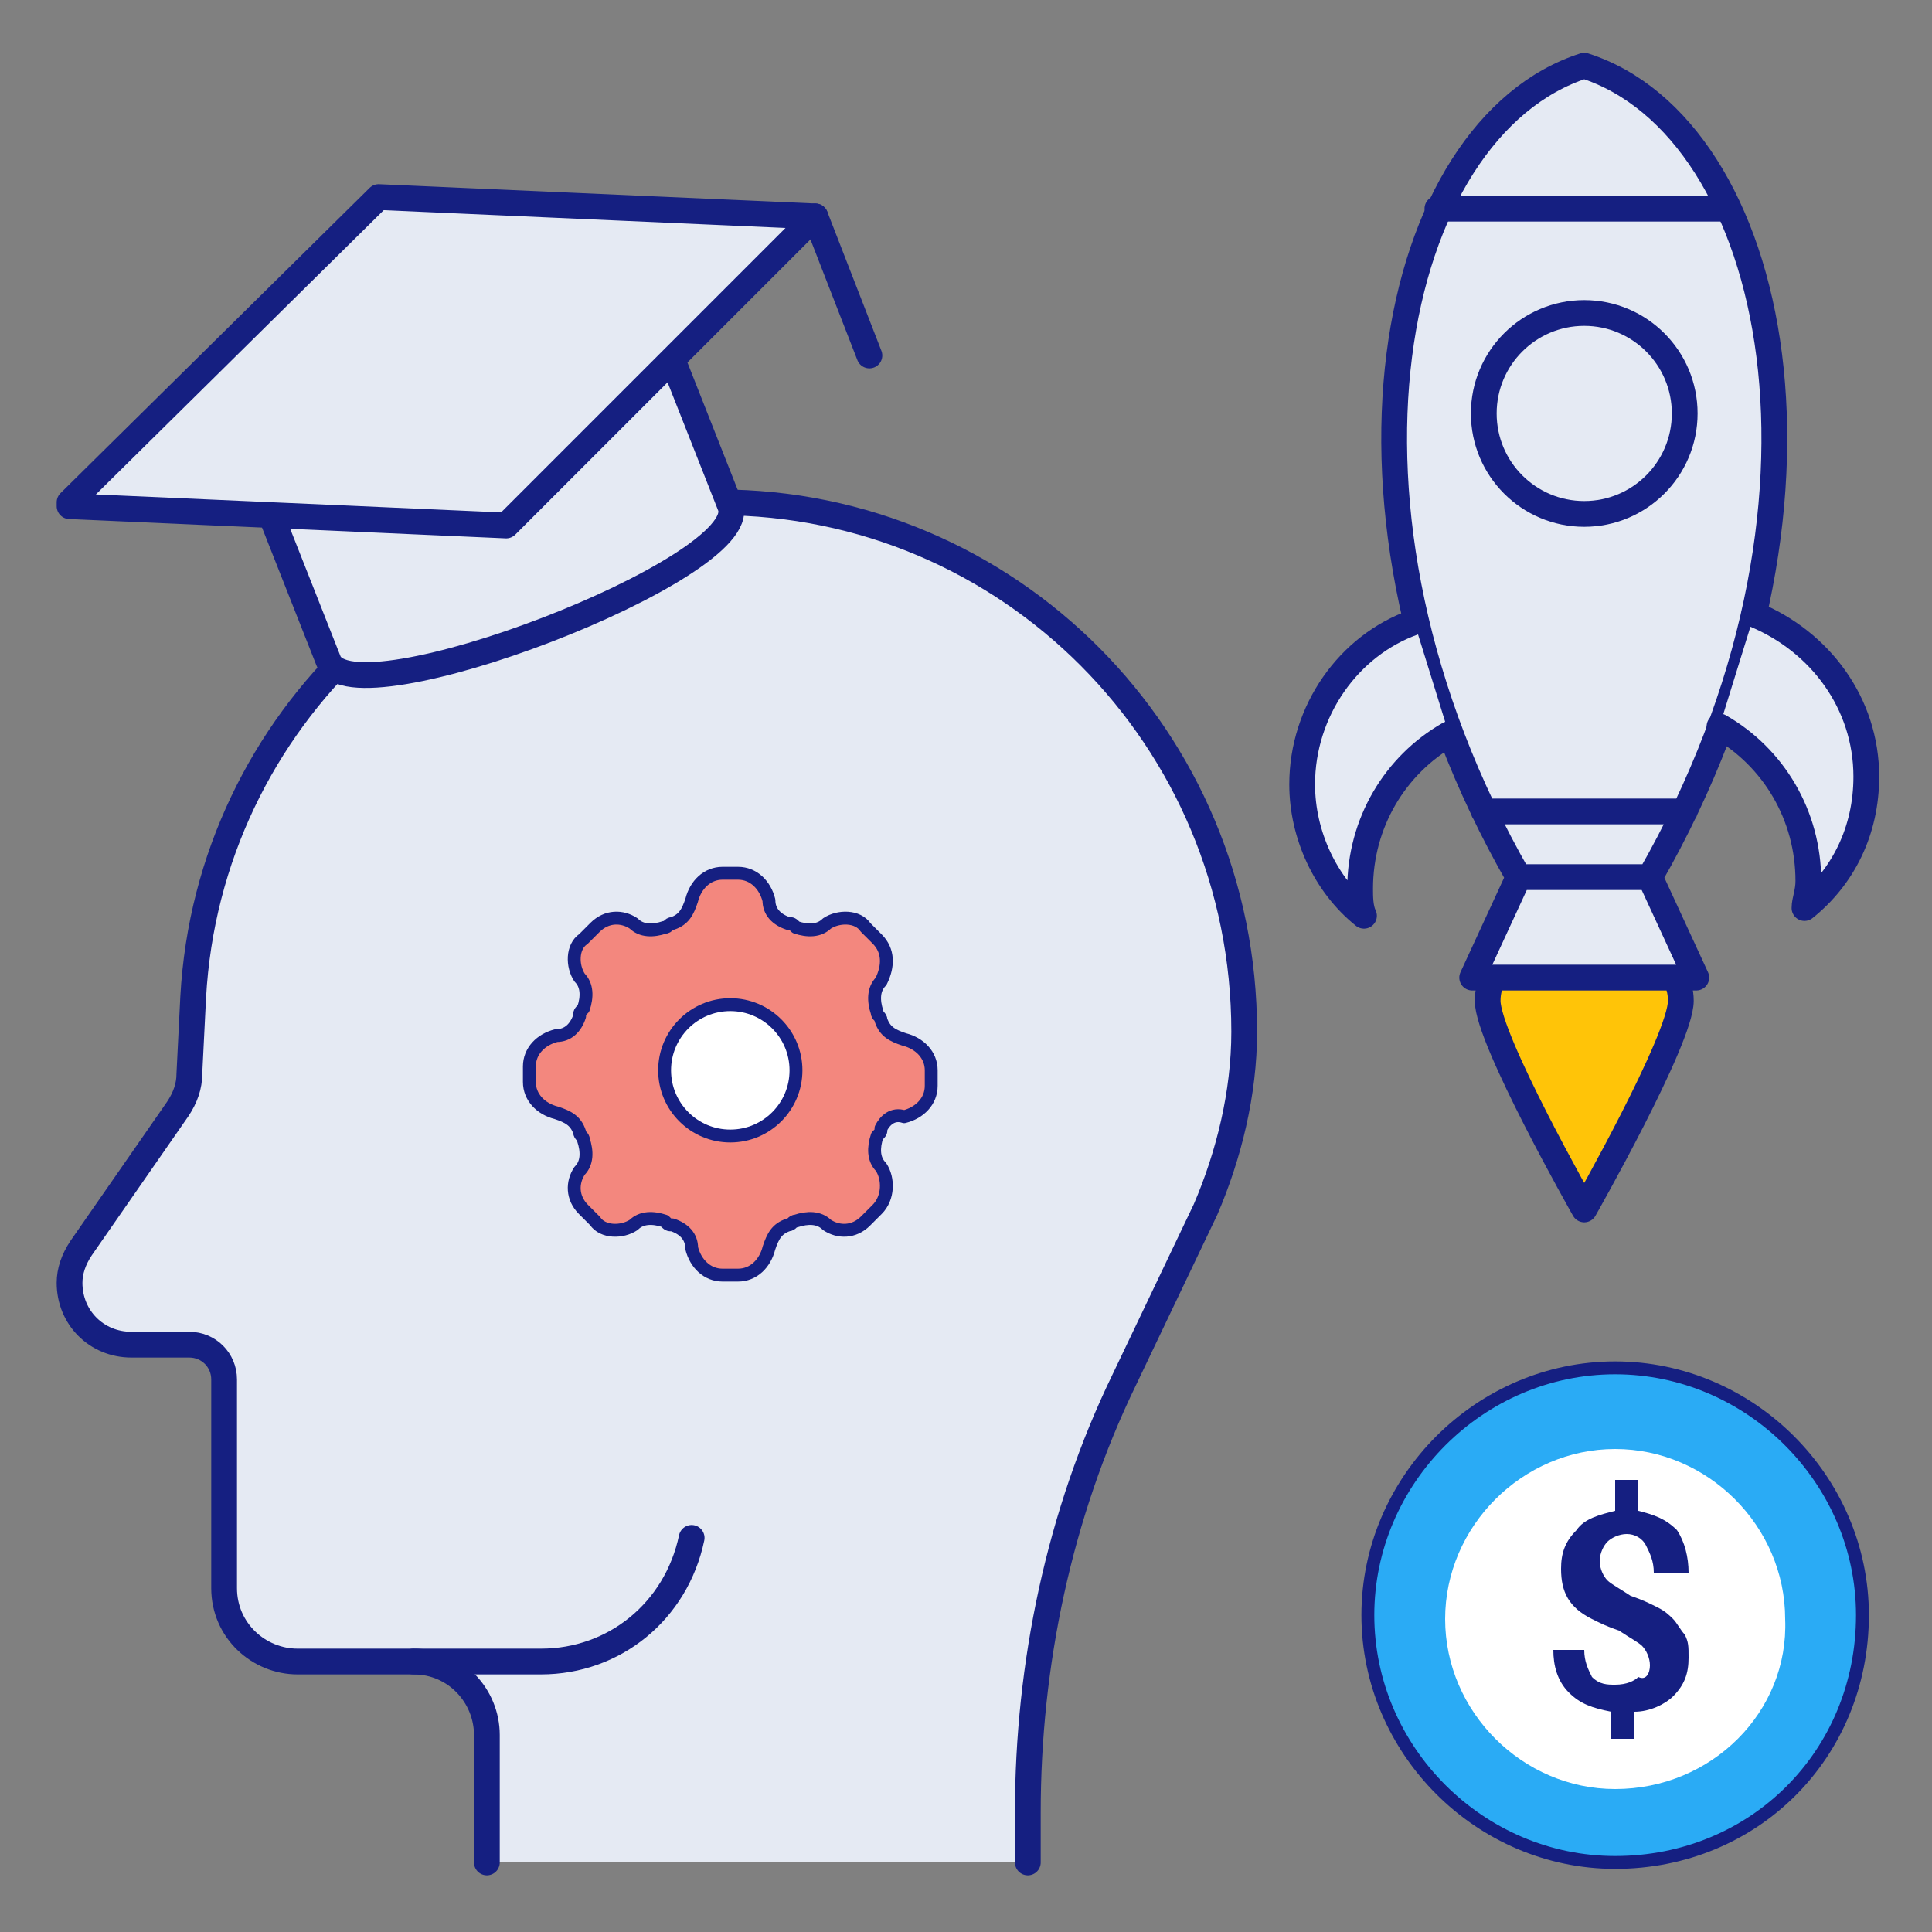 <svg width="150" height="150" viewBox="0 0 150 150" fill="none" xmlns="http://www.w3.org/2000/svg">
<rect x="0" y="0" width="150" height="150" fill="#808080" stroke="none"/>
<path d="M37.8 144.6V134.7C37.8 131.7 35.4 129 32.1 129H23.1C20.1 129 17.4 126.6 17.4 123.3V107.1C17.4 105.6 16.2 104.4 14.7 104.4H10.2C7.5 104.4 5.4 102.3 5.4 99.6C5.4 98.7 5.7 97.8 6.3 96.9L13.8 86.1C14.4 85.2 14.7 84.3 14.7 83.4L15 77.4C16.2 55.8 34.2 39 55.8 39C78.3 39 96.6 57.3 96.6 80.1C96.6 84.9 95.4 89.7 93.6 93.9L87.3 107.1C82.2 117.6 79.8 129.3 79.8 140.7V144.6" fill="#D7E8FF"/>
<path d="M32.1 129H42C47.7 129 52.5 125.1 53.7 119.4" fill="#D7E8FF"/>
<path d="M37.8 144.6V134.7C37.8 131.7 35.4 129 32.1 129H23.1C20.1 129 17.4 126.6 17.4 123.3V107.1C17.4 105.6 16.2 104.4 14.7 104.4H10.2C7.5 104.4 5.4 102.3 5.4 99.6C5.4 98.7 5.7 97.8 6.3 96.9L13.8 86.1C14.4 85.2 14.7 84.3 14.7 83.4L15 77.4C16.2 55.8 34.2 39 55.8 39C78.3 39 96.6 57.3 96.6 80.1C96.6 84.9 95.4 89.7 93.6 93.9L87.3 107.1C82.2 117.6 79.8 129.3 79.8 140.7V144.6" fill="#E5EAF3"/>
<path d="M37.8 144.6V134.7C37.8 131.7 35.4 129 32.1 129H23.1C20.1 129 17.4 126.6 17.4 123.3V107.1C17.4 105.6 16.2 104.4 14.7 104.4H10.2C7.5 104.4 5.4 102.3 5.4 99.6C5.4 98.7 5.7 97.8 6.3 96.9L13.8 86.1C14.4 85.2 14.7 84.3 14.7 83.4L15 77.4C16.2 55.8 34.2 39 55.8 39C78.3 39 96.6 57.3 96.6 80.1C96.6 84.9 95.4 89.7 93.6 93.9L87.3 107.1C82.2 117.6 79.8 129.3 79.8 140.7V144.6" stroke="#151F81" stroke-width="2" stroke-miterlimit="10" stroke-linecap="round" stroke-linejoin="round"/>
<path d="M32.1 129H42C47.7 129 52.5 125.1 53.7 119.4" fill="#E5EAF3"/>
<path d="M32.1 129H42C47.7 129 52.5 125.1 53.7 119.4" stroke="#151F81" stroke-width="2" stroke-miterlimit="10" stroke-linecap="round" stroke-linejoin="round"/>
<path d="M115.5 77.7C115.5 74.7 118.8 72.3 123 72.3C127.2 72.3 130.5 74.7 130.5 77.7C130.5 80.7 123 93.9 123 93.9C123 93.9 115.5 80.7 115.5 77.7Z" fill="#FFC408"/>
<path d="M115.5 77.7C115.5 74.7 118.8 72.3 123 72.3C127.2 72.3 130.5 74.7 130.5 77.7C130.5 80.7 123 93.9 123 93.9C123 93.9 115.5 80.7 115.5 77.7Z" stroke="#151F81" stroke-width="2" stroke-miterlimit="10" stroke-linecap="round" stroke-linejoin="round"/>
<path d="M117.9 68.1L114.3 75.9H131.7L128.1 68.1" fill="#F3877E"/>
<path d="M136.2 47.7C141.3 49.8 144.9 54.6 144.9 60.3C144.9 64.5 143.1 68.1 140.1 70.5C140.1 69.9 140.4 69.3 140.4 68.4C140.4 63.3 137.7 58.8 133.5 56.4M112.5 57C108.3 59.4 105.6 63.9 105.6 69C105.6 69.6 105.6 70.5 105.9 71.1C102.9 68.7 101.1 64.8 101.1 60.9C101.1 55.2 104.7 50.1 109.8 48.3" fill="#D7E8FF"/>
<path d="M123 5.1C108 9.9 101.4 39.3 117.9 68.1H128.1C144.6 39.3 138 9.9 123 5.1Z" fill="#F3877E"/>
<path d="M123 39.9C127.308 39.9 130.8 36.408 130.8 32.1C130.8 27.792 127.308 24.3 123 24.3C118.692 24.3 115.2 27.792 115.2 32.1C115.2 36.408 118.692 39.9 123 39.9Z" fill="#D7E8FF"/>
<path d="M133.8 15.6C131.1 10.2 127.5 6.6 122.7 5.1C118.2 6.6 114.3 10.2 111.6 15.6H133.8ZM115.2 63.3C116.1 65.1 117 66.6 117.9 68.4H128.1C129 66.6 129.9 65.1 130.8 63.3H115.2Z" fill="white"/>
<path d="M123 5.1C108 9.9 101.4 39.3 117.9 68.1H128.1C144.6 39.3 138 9.9 123 5.1ZM115.2 63H130.8ZM117.9 68.1L114.3 75.9H131.7L128.1 68.1" fill="#E5EAF3"/>
<path d="M117.9 68.1C101.4 39.3 108 9.9 123 5.1C138 9.9 144.6 39.3 128.1 68.1M117.9 68.1H128.1M117.9 68.1L114.3 75.9H131.7L128.1 68.1M115.2 63H130.8" stroke="#151F81" stroke-width="2" stroke-miterlimit="10" stroke-linecap="round" stroke-linejoin="round"/>
<path d="M123 39.9C127.308 39.9 130.8 36.408 130.8 32.1C130.8 27.792 127.308 24.3 123 24.3C118.692 24.3 115.2 27.792 115.2 32.1C115.2 36.408 118.692 39.9 123 39.9Z" fill="#E5EAF3" stroke="#151F81" stroke-width="2" stroke-miterlimit="10" stroke-linecap="round" stroke-linejoin="round"/>
<path d="M136.2 47.7C141.3 49.8 144.9 54.6 144.9 60.3C144.9 64.5 143.1 68.1 140.1 70.5C140.1 69.9 140.4 69.3 140.4 68.4C140.4 63.3 137.7 58.8 133.5 56.4M112.5 57C108.3 59.4 105.6 63.9 105.6 69C105.6 69.6 105.6 70.5 105.9 71.1C102.9 68.7 101.1 64.8 101.1 60.9C101.1 55.2 104.7 50.1 109.8 48.3M111.6 16.2H134.1Z" fill="#E5EAF3"/>
<path d="M136.2 47.7C141.3 49.8 144.9 54.6 144.9 60.3C144.9 64.5 143.1 68.1 140.1 70.5C140.1 69.9 140.4 69.3 140.4 68.4C140.4 63.3 137.7 58.8 133.5 56.4M112.5 57C108.3 59.4 105.6 63.9 105.6 69C105.6 69.6 105.6 70.5 105.9 71.1C102.9 68.7 101.1 64.8 101.1 60.9C101.1 55.2 104.7 50.1 109.8 48.3M111.6 16.2H134.1" stroke="#151F81" stroke-width="2" stroke-miterlimit="10" stroke-linecap="round" stroke-linejoin="round"/>
<path d="M52.2 27.9L56.7 39.3C58.5 44.1 27.3 56.1 25.5 51.3L21 39.9" fill="#34CBA0"/>
<path d="M63.3 16.8L39.3 40.8L5.4 39.3V39L29.4 15.3L63.3 16.8Z" fill="#D7E8FF"/>
<path d="M63.3 16.8L67.5 27.6ZM52.2 27.9L56.7 39.3C58.5 44.1 27.3 56.1 25.5 51.3L21 39.9" fill="#E5EAF3"/>
<path d="M63.3 16.8L67.5 27.6M52.2 27.9L56.7 39.3C58.5 44.1 27.3 56.1 25.5 51.3L21 39.9" stroke="#151F81" stroke-width="2" stroke-miterlimit="10" stroke-linecap="round" stroke-linejoin="round"/>
<path d="M63.3 16.8L39.3 40.8L5.4 39.3V39L29.4 15.3L63.3 16.8Z" fill="#E5EAF3" stroke="#151F81" stroke-width="2" stroke-miterlimit="10" stroke-linecap="round" stroke-linejoin="round"/>
<path d="M125.4 144.6C114.9 144.6 106.2 135.9 106.2 125.4C106.2 114.9 114.9 106.2 125.4 106.2C135.9 106.2 144.6 114.9 144.6 125.4C144.6 136.2 136.2 144.6 125.4 144.6Z" fill="#2AABF5"/>
<path d="M125.4 138.9C118.2 138.9 112.2 132.9 112.2 125.7C112.2 118.5 118.2 112.5 125.4 112.5C132.6 112.5 138.6 118.5 138.6 125.7C138.9 132.9 132.9 138.9 125.4 138.9Z" fill="white"/>
<path d="M125.4 144.6C114.9 144.6 106.2 135.9 106.2 125.4C106.2 114.9 114.9 106.2 125.4 106.2C135.9 106.2 144.6 114.9 144.6 125.4C144.6 136.2 136.2 144.6 125.4 144.6Z" stroke="#151F81" stroke-miterlimit="10" stroke-linecap="round" stroke-linejoin="round"/>
<path d="M128.1 129.3C128.1 128.7 127.8 128.1 127.5 127.8C127.2 127.5 126.6 127.2 125.7 126.6C124.8 126.3 124.2 126 123.6 125.7C121.8 124.8 121.2 123.6 121.2 121.8C121.2 120.6 121.5 119.7 122.4 118.8C123 117.9 124.2 117.6 125.4 117.3V114.9H127.2V117.3C128.4 117.6 129.3 117.9 130.2 118.8C130.8 119.7 131.1 120.9 131.1 122.1H128.4C128.4 121.2 128.1 120.6 127.8 120C127.5 119.4 126.9 119.1 126.3 119.1C125.7 119.1 125.1 119.4 124.8 119.7C124.5 120 124.2 120.6 124.2 121.2C124.2 121.8 124.5 122.4 124.8 122.7C125.1 123 125.7 123.3 126.6 123.9C127.5 124.2 128.1 124.5 128.7 124.8C129.3 125.1 129.6 125.4 129.9 125.7C130.2 126 130.5 126.6 130.8 126.9C131.1 127.5 131.1 127.8 131.1 128.7C131.1 129.9 130.8 130.8 129.9 131.7C129.3 132.3 128.1 132.9 126.9 132.9V135H125.1V132.9C123.6 132.6 122.7 132.3 121.8 131.4C120.9 130.5 120.6 129.3 120.6 128.1H123C123 129 123.3 129.6 123.6 130.2C124.2 130.8 124.8 130.8 125.4 130.8C126.3 130.8 126.9 130.5 127.2 130.2C127.8 130.5 128.1 129.9 128.1 129.3Z" fill="#151F81"/>
<path d="M68.4 87.6C68.4 87.9 68.4 87.9 68.1 88.2C67.8 89.1 67.8 90 68.4 90.6C69 91.5 69 93 68.1 93.9L67.2 94.8C66.3 95.7 65.1 95.7 64.2 95.1C63.6 94.5 62.7 94.5 61.8 94.8C61.5 94.8 61.5 95.1 61.2 95.1C60.3 95.4 60 96 59.7 96.9C59.4 98.1 58.5 99 57.3 99H56.1C54.9 99 54 98.1 53.7 96.9C53.7 96 53.1 95.4 52.2 95.1C51.9 95.1 51.9 95.1 51.6 94.8C50.7 94.5 49.8 94.5 49.2 95.1C48.3 95.7 46.8 95.7 46.2 94.8L45.3 93.9C44.4 93 44.4 91.8 45 90.9C45.6 90.3 45.6 89.4 45.3 88.5C45.3 88.2 45 88.2 45 87.9C44.7 87 44.1 86.7 43.2 86.4C42 86.1 41.1 85.2 41.1 84V82.8C41.1 81.6 42 80.7 43.2 80.4C44.1 80.4 44.7 79.8 45 78.9C45 78.6 45 78.6 45.3 78.3C45.6 77.4 45.6 76.5 45 75.9C44.4 75 44.4 73.5 45.3 72.9L46.2 72C47.1 71.1 48.3 71.1 49.2 71.7C49.8 72.3 50.7 72.3 51.6 72C51.9 72 51.9 71.7 52.2 71.7C53.1 71.4 53.4 70.8 53.7 69.9C54 68.7 54.9 67.8 56.1 67.8H57.3C58.5 67.8 59.4 68.7 59.7 69.9C59.7 70.8 60.3 71.4 61.2 71.7C61.5 71.7 61.5 71.7 61.8 72C62.7 72.3 63.6 72.3 64.2 71.7C65.1 71.1 66.6 71.1 67.2 72L68.1 72.9C69 73.8 69 75 68.4 76.2C67.8 76.8 67.8 77.7 68.1 78.6C68.1 78.9 68.4 78.9 68.4 79.2C68.7 80.1 69.3 80.4 70.2 80.7C71.4 81 72.3 81.9 72.3 83.1V84.3C72.3 85.5 71.4 86.4 70.2 86.7C69.3 86.4 68.7 87 68.4 87.6Z" fill="#F3877E"/>
<path d="M56.7 88.2C59.517 88.2 61.8 85.917 61.8 83.1C61.8 80.283 59.517 78 56.7 78C53.883 78 51.6 80.283 51.6 83.1C51.6 85.917 53.883 88.2 56.7 88.2Z" fill="white"/>
<path d="M68.4 87.6C68.4 87.9 68.4 87.9 68.1 88.2C67.8 89.1 67.8 90 68.4 90.6C69 91.5 69 93 68.1 93.9L67.2 94.8C66.3 95.7 65.1 95.7 64.2 95.1C63.6 94.5 62.7 94.5 61.8 94.8C61.5 94.8 61.5 95.1 61.2 95.1C60.3 95.4 60 96 59.7 96.9C59.4 98.1 58.5 99 57.3 99H56.1C54.9 99 54 98.1 53.7 96.9C53.7 96 53.1 95.4 52.2 95.1C51.9 95.1 51.9 95.1 51.6 94.8C50.7 94.5 49.8 94.5 49.2 95.1C48.3 95.7 46.8 95.7 46.2 94.8L45.3 93.9C44.4 93 44.4 91.8 45 90.9C45.6 90.3 45.6 89.4 45.3 88.5C45.3 88.2 45 88.2 45 87.9C44.7 87 44.1 86.7 43.2 86.4C42 86.1 41.1 85.2 41.1 84V82.8C41.1 81.6 42 80.7 43.2 80.4C44.1 80.4 44.7 79.8 45 78.9C45 78.6 45 78.6 45.3 78.3C45.6 77.4 45.6 76.5 45 75.9C44.4 75 44.4 73.5 45.3 72.9L46.2 72C47.1 71.1 48.3 71.1 49.2 71.7C49.8 72.3 50.7 72.3 51.6 72C51.9 72 51.9 71.7 52.2 71.7C53.1 71.4 53.4 70.8 53.7 69.9C54 68.7 54.9 67.8 56.1 67.8H57.3C58.5 67.8 59.4 68.7 59.7 69.9C59.7 70.8 60.3 71.4 61.2 71.7C61.5 71.7 61.5 71.7 61.8 72C62.7 72.3 63.6 72.3 64.2 71.7C65.1 71.1 66.6 71.1 67.2 72L68.1 72.9C69 73.8 69 75 68.4 76.2C67.8 76.8 67.8 77.7 68.1 78.6C68.1 78.9 68.4 78.9 68.4 79.2C68.7 80.1 69.3 80.4 70.2 80.7C71.4 81 72.3 81.9 72.3 83.1V84.3C72.3 85.5 71.4 86.4 70.2 86.7C69.3 86.4 68.7 87 68.4 87.6Z" stroke="#151F81" stroke-miterlimit="10" stroke-linecap="round" stroke-linejoin="round"/>
<path d="M56.7 88.2C59.517 88.2 61.8 85.917 61.8 83.1C61.8 80.283 59.517 78 56.7 78C53.883 78 51.6 80.283 51.6 83.1C51.6 85.917 53.883 88.2 56.7 88.2Z" stroke="#151F81" stroke-miterlimit="10" stroke-linecap="round" stroke-linejoin="round"/>
</svg>
